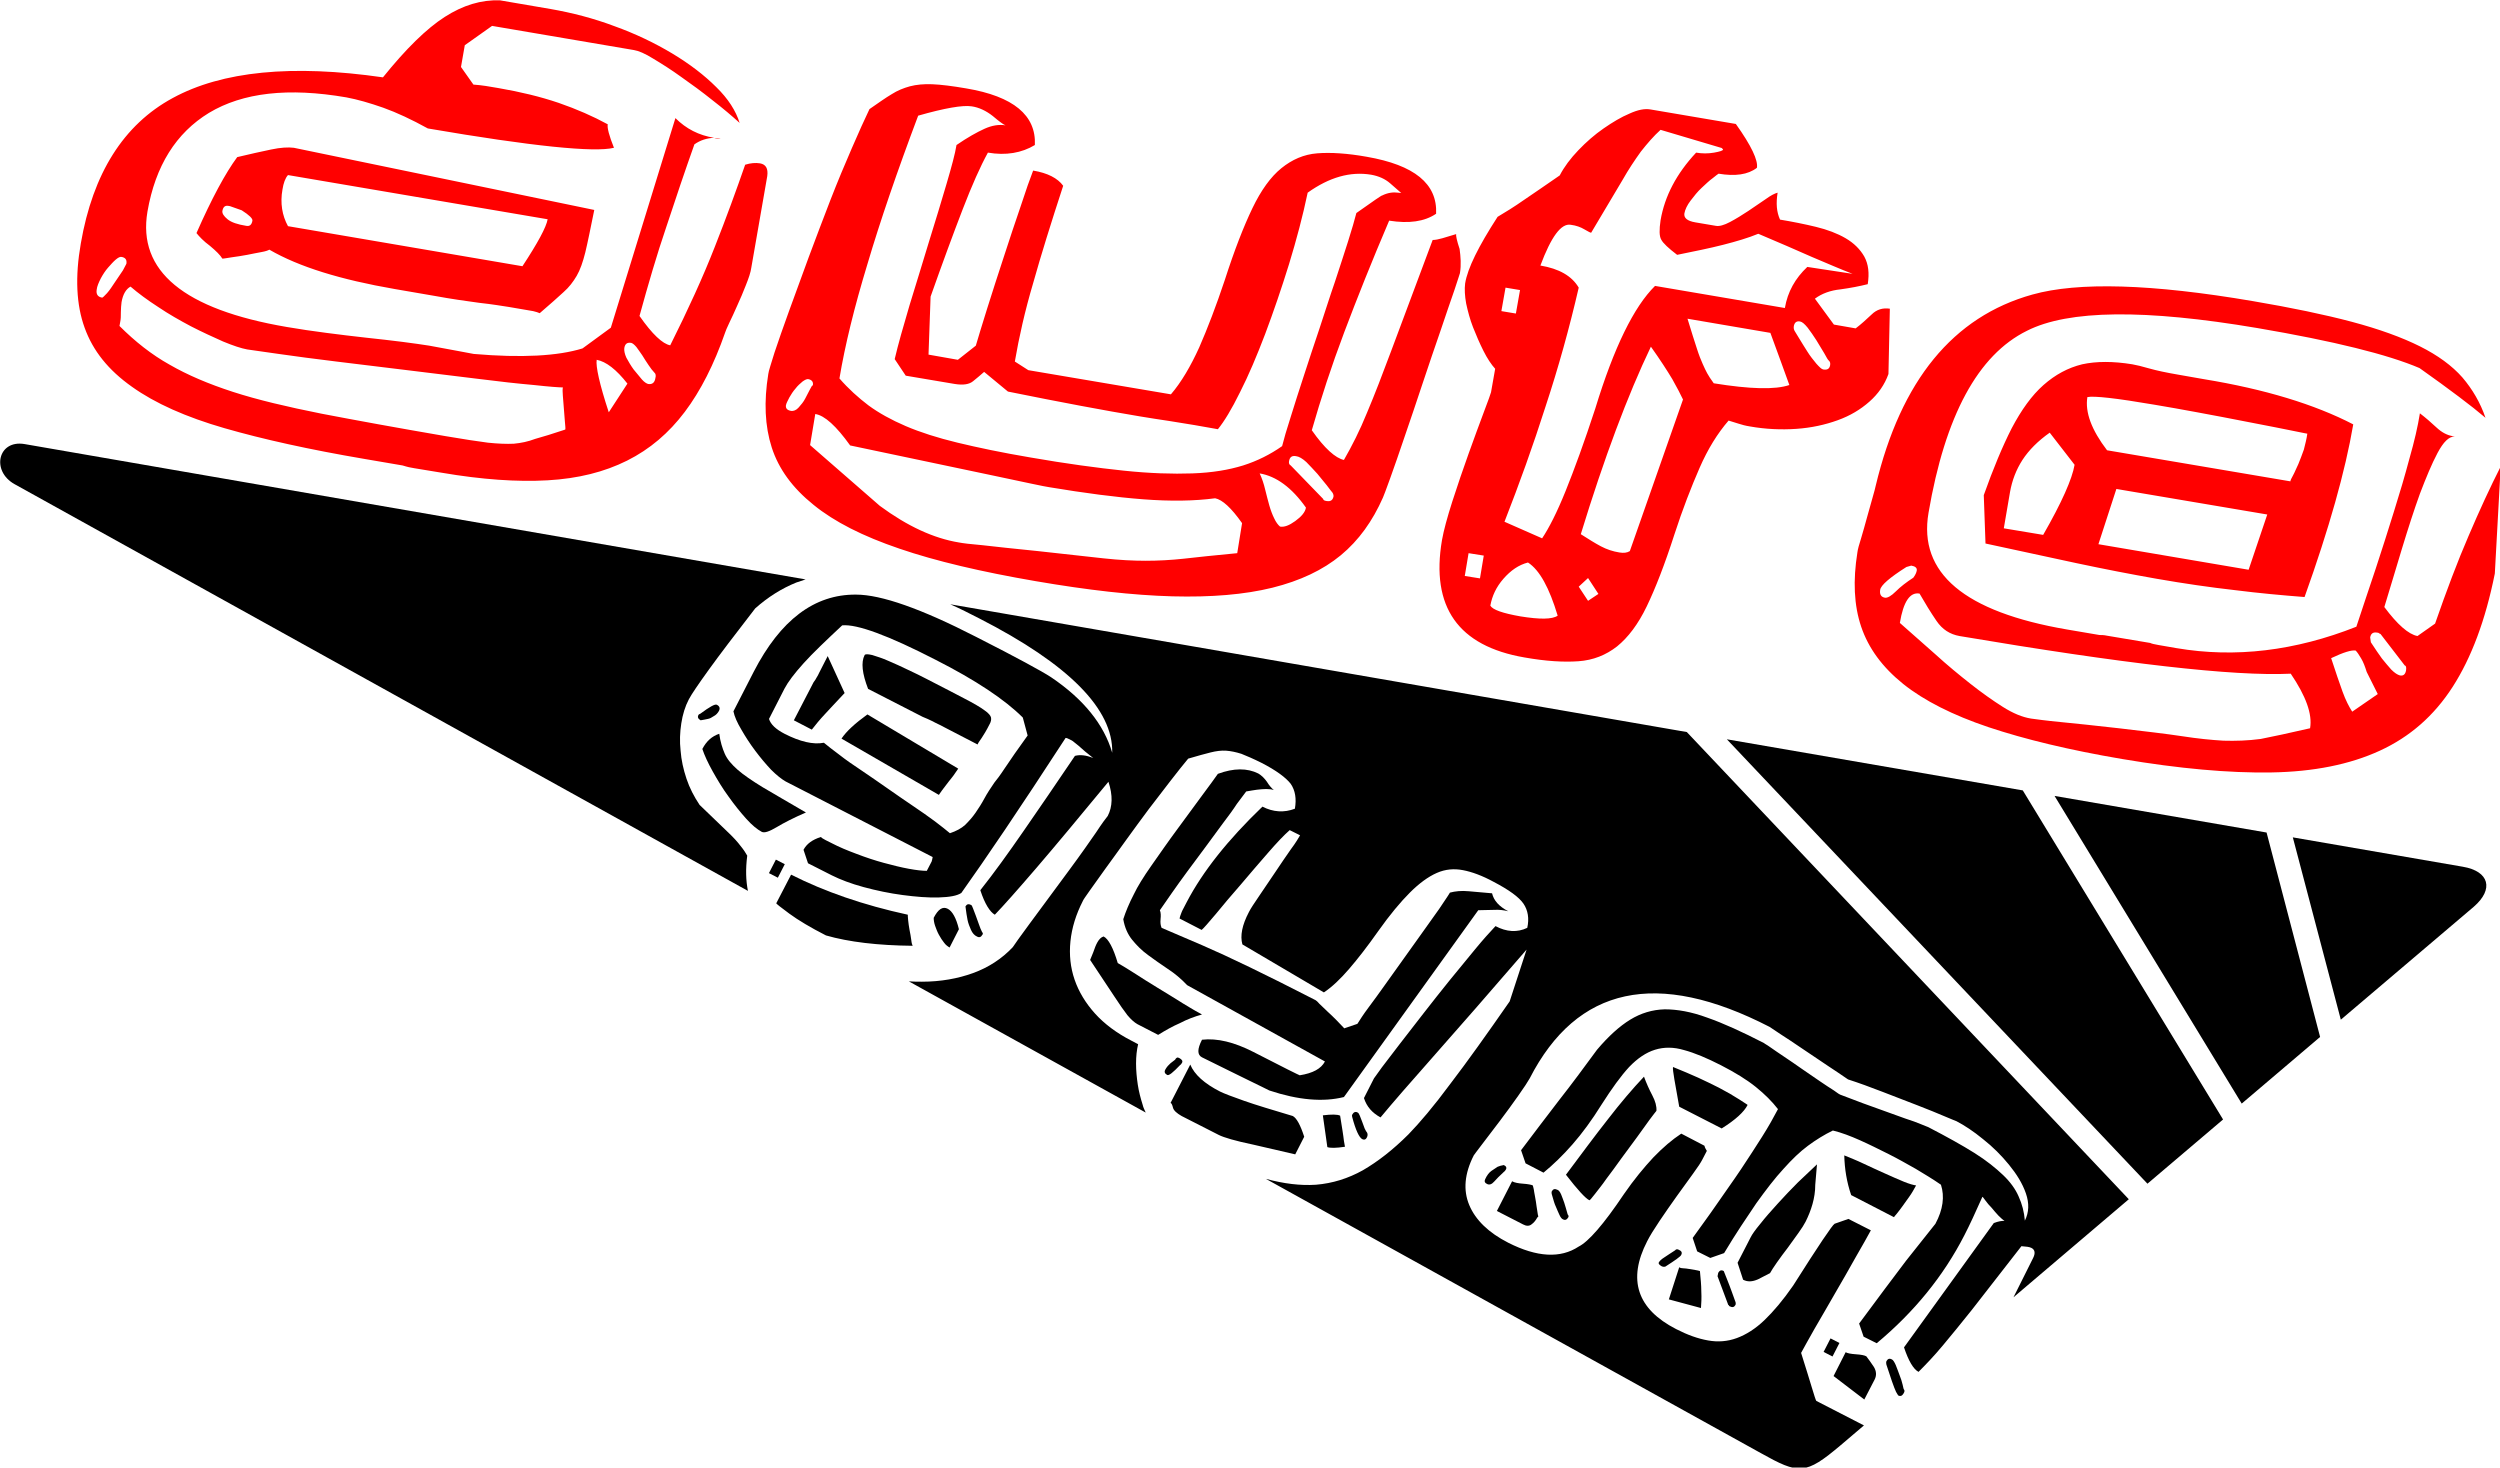 <svg xmlns="http://www.w3.org/2000/svg" id="Lager_1" viewBox="0 0 724 425"><style>.st1{font-family:&apos;Neurochrome-Regular&apos;}.st5{fill:red}</style><path d="M664 242.5l49.2 8.5c7.7 1.3 9.1 6.5 3.2 11.6l-38.5 32.7-13.9-52.8zM595 230.5l61.4 10.6 15.5 59.2-22.7 19.3zM500.1 214.1l85.7 14.8 58 95.3-21.9 18.6z"/><path d="M217.6 77.4c-.2 1.5-.8 3.2-1.6 5.2s-1.6 4-2.5 5.9c-.8 1.9-1.6 3.5-2.3 5-.7 1.5-1.1 2.4-1.2 2.8-3.2 9.2-7.1 16.9-11.7 23-4.6 6.1-10.1 10.8-16.7 14.1-6.6 3.3-14.2 5.2-23 5.7s-19-.2-30.7-2.2l-7.9-1.3c-.6-.1-1.1-.2-1.6-.3-.5-.1-1.1-.3-1.8-.5l-11.1-1.9c-15.9-2.7-29.4-5.7-40.5-8.9-11.1-3.2-20.1-7.2-26.8-12-6.8-4.8-11.3-10.4-13.7-17.1-2.4-6.6-2.8-14.7-1.1-24.4C26.9 50.2 35.8 36.1 50 28.4c14.3-7.8 34.6-9.8 60.9-6 6.7-8.3 12.6-14.1 17.9-17.5 5.3-3.4 10.6-5 16-4.8l14.6 2.5c6.3 1.1 12.5 2.7 18.6 5 6.1 2.2 11.7 4.9 16.7 7.9s9.3 6.3 12.7 9.7c3.5 3.4 5.7 6.9 6.8 10.4-2.2-2-4.8-4.2-7.9-6.6-3-2.4-6-4.6-9-6.7-2.9-2.1-5.6-3.8-8.1-5.3-2.4-1.5-4.3-2.3-5.6-2.5l-41.1-7-7.9 5.6-1.1 6.3 3.6 5.1c1.2.1 2.4.2 3.6.4l3.6.6c6.4 1.1 12.2 2.5 17.5 4.3 5.2 1.8 10 3.9 14.2 6.2-.2 1 .4 3.3 1.8 6.8-5.6 1.4-23.6-.4-53.9-5.6-4.7-2.6-9-4.6-12.9-6-4-1.4-7.5-2.4-10.7-3-16.8-2.9-30-1.4-39.8 4.5C51 38.5 45 48 42.7 61.3c-2.9 17.2 10.5 28.3 40.4 33.4 3.6.6 7.4 1.2 11.4 1.7s7.8 1 11.6 1.4 7.2.8 10.4 1.2c3.2.4 5.8.8 7.8 1.1 3.3.6 6 1.1 8.1 1.5 2 .4 3.6.7 4.8.9 13.9 1.2 24.4.6 31.5-1.6l8.2-6 18.7-60.7c3.1 3.1 6.8 5 11.2 5.7-2.1.1-4 .7-5.7 1.9-2.7 7.6-5.4 15.6-8.1 23.8-2.8 8.2-5.3 16.8-7.8 25.9 3.7 5.3 6.7 8.1 8.9 8.5 5.2-10.4 9.5-19.8 12.9-28.5 3.4-8.6 6.3-16.6 8.8-23.8 1.6-.5 3-.6 4.3-.4 1.7.3 2.4 1.5 2.1 3.7l-4.6 26.4zm-181-1c.2-1.2-.3-1.8-1.4-2-.4-.1-1 .2-1.7.8-.7.6-1.4 1.4-2.2 2.3-.8.9-1.5 2-2.1 3.1-.6 1.2-1.1 2.3-1.2 3.3-.2 1.3.3 2.1 1.6 2.3.1 0 .6-.4 1.4-1.3.8-.9 1.5-2 2.3-3.2.8-1.2 1.6-2.4 2.3-3.4.6-1.1.9-1.7 1-1.9zm127.1 48c.1-.3 0-1-.1-2.2-.1-1.1-.2-2.4-.3-3.8-.1-1.4-.2-2.6-.3-3.8-.1-1.1-.1-1.9 0-2.4-1 0-3.9-.2-8.4-.7-4.6-.4-10-1-16.3-1.8-6.3-.8-13.1-1.6-20.4-2.5-7.3-.9-14.1-1.7-20.5-2.5s-12-1.5-16.7-2.2c-4.8-.7-7.8-1.1-9.1-1.3-1.7-.3-4.1-1.1-7-2.3-2.9-1.3-6-2.7-9.3-4.4-3.2-1.7-6.4-3.5-9.5-5.6-3.1-2-5.8-4-8-5.9-1.3.7-2.2 2.2-2.6 4.5-.1.9-.2 1.8-.2 2.9 0 1.1 0 2-.2 2.9l-.2 1.1c4.5 4.5 9.3 8.3 14.5 11.2 5.2 3 11.3 5.6 18.4 7.9 7.1 2.3 15.6 4.3 25.6 6.3 9.9 1.9 21.9 4.1 35.9 6.5 5.2.9 9.3 1.5 12.3 1.9 2.9.3 5.4.4 7.5.3 2.1-.2 4.1-.6 6.2-1.4 2.2-.6 5.1-1.5 8.7-2.7zm8.4-63.6c-1.1 5.4-1.9 9.4-2.6 12.3-.7 2.8-1.5 5.1-2.5 6.8-1 1.7-2.2 3.3-3.8 4.7-1.6 1.5-3.9 3.5-6.9 6.1-.4-.2-1.1-.4-1.9-.6l-7-1.2c-2-.3-4.9-.8-8.6-1.2-3.7-.5-8-1.1-12.9-2l-11.6-2C98.7 81 86.6 77.3 78 72.3c-.3.2-1.1.5-2.3.7s-2.5.5-4.1.8c-1.5.3-3 .5-4.4.7-1.4.2-2.3.4-2.8.4-.6-1-1.8-2.2-3.6-3.7-1.9-1.4-3.1-2.7-3.9-3.7 4.4-10 8.4-17.4 11.8-22 3.7-.9 7-1.6 9.8-2.2 2.8-.6 5-.7 6.6-.5l87 18zM66.6 59.7l-.6-.1c-.9-.1-1.4.4-1.6 1.5-.1.7.4 1.5 1.5 2.4 1.1.9 2.9 1.5 5.4 1.9 1 .2 1.6-.3 1.8-1.5.1-.6-.9-1.6-3.1-3l-3.4-1.2zm16.8-9c-.8.9-1.3 2.3-1.6 4.2-.7 3.9-.1 7.5 1.6 10.6l67.9 11.6c4.4-6.7 6.9-11.3 7.3-13.6L83.4 50.7zm98.3 60.4c-3.2-4.1-6.2-6.4-8.9-6.9-.3 1.9.8 7 3.5 15.2l5.4-8.3zm7.8-3.2c-.5-.5-1.1-1.3-1.7-2.2-.6-.9-1.2-1.8-1.8-2.8-.6-.9-1.2-1.7-1.7-2.4-.6-.7-1.1-1.1-1.5-1.2-1.2-.2-1.8.3-2 1.5-.1.7.1 1.7.6 2.8.6 1.1 1.3 2.3 2.1 3.4.9 1.1 1.7 2.1 2.4 2.9s1.4 1.2 1.8 1.3c1.2.2 1.9-.4 2.1-1.7.2-.7.1-1.3-.3-1.6zm19.2-67.8c-.5.1-1.1 0-1.8-.1.3-.1.9 0 1.8.1zM422.8 79.1c0 .1-.6 1.8-1.6 4.9-1.1 3.1-2.4 7-4 11.7-1.6 4.7-3.4 9.8-5.2 15.3-1.8 5.5-3.6 10.7-5.2 15.4-1.6 4.7-3 8.8-4.2 12.1-1.2 3.3-1.9 5.2-2.1 5.6-3 6.8-7 12.4-12.2 16.7-5.2 4.3-11.8 7.4-19.8 9.4-8.1 2-17.7 2.8-29 2.5-11.3-.3-24.5-1.8-39.6-4.4-15.7-2.7-28.9-5.8-39.4-9.4-10.6-3.6-18.9-7.8-24.9-12.7-6.1-4.9-10.1-10.4-12.1-16.6-2-6.2-2.3-13.3-1-21.3.1-.9.8-2.9 1.8-6.2 1.1-3.3 2.5-7.3 4.2-12 1.7-4.7 3.6-9.9 5.7-15.6 2.1-5.6 4.2-11.2 6.3-16.6 2.1-5.4 4.2-10.4 6.2-15s3.7-8.4 5.1-11.3c2.6-1.8 4.7-3.3 6.4-4.3 1.7-1.1 3.5-1.8 5.3-2.3 1.9-.5 4.1-.7 6.5-.6 2.5.1 5.7.5 9.8 1.2 13.7 2.3 20.3 7.8 19.9 16.4-3.8 2.3-8.4 3.1-13.6 2.2-2.2 4-4.6 9.4-7.3 16.4-2.7 7-5.8 15.4-9.3 25.3l-.6 16.8 8.5 1.5 5.2-4.1c.7-2.4 1.8-6 3.3-10.8 1.5-4.8 3.1-9.7 4.8-14.9 1.7-5.2 3.3-10.1 4.9-14.7 1.5-4.6 2.7-8 3.6-10.3 4.2.7 7.1 2.2 8.7 4.4-3.5 10.7-6.4 20-8.7 28.2-2.4 8.1-4.1 15.7-5.3 22.7l3.9 2.5 41.3 7c3-3.5 5.7-8.1 8.2-13.6 2.4-5.5 4.9-12 7.4-19.5 2.8-8.7 5.5-15.6 8-20.8 2.5-5.2 5.3-9.1 8.4-11.6 3.1-2.5 6.5-4 10.4-4.3 3.9-.3 8.7 0 14.3 1 13.8 2.4 20.5 7.8 20.1 16.5-3.4 2.3-7.9 2.9-13.6 2-5 11.7-9.3 22.5-13 32.3-3.7 9.8-6.8 19.3-9.4 28.4 3.7 5.3 6.9 8.1 9.3 8.6 2.3-4 4.6-8.5 6.7-13.7 2.2-5.2 4.5-11.2 7-17.9l12-32.1c.8 0 1.7-.2 2.8-.5 1.1-.3 2.4-.7 4-1.2-.1.4.2 1.9 1 4.3.3 2.2.5 4.6.1 7zm-187.4 32.5c.2-1-.3-1.6-1.3-1.8-.4-.1-1 .2-1.7.7-.7.6-1.4 1.2-2 2-.7.8-1.3 1.7-1.8 2.6-.5 1-.9 1.7-1 2.3-.1.9.4 1.4 1.5 1.6.7.1 1.5-.2 2.2-1 .7-.8 1.4-1.6 1.9-2.6s1-1.9 1.4-2.7.6-1.1.8-1.1zm124.3 39.9c-3.1-4.4-5.7-6.8-7.8-7.2-6 .8-12.9.9-20.8.3-7.9-.6-17-1.8-27.2-3.5-1.5-.2-6.9-1.4-16.4-3.4-9.5-2-23.3-4.9-41.3-8.7-4-5.6-7.4-8.7-10.1-9.1l-1.5 9 20.2 17.6c8 5.9 15.6 9.4 22.9 10.6 1 .2 3.3.5 6.9.8 3.6.4 8.9 1 16 1.7 8.1.9 14.4 1.6 19 2.1s8.6.7 12.2.7c3.6 0 7.3-.2 11-.6 3.7-.4 8.9-1 15.5-1.6l1.4-8.7zm40.6-94.9c1.6-.8 3.2-1 4.6-.8l.9.1c-.7-.6-1.7-1.5-3.2-2.8-1.5-1.3-3.3-2.1-5.5-2.5-6-1-12.1.7-18.4 5.2-1.4 6.7-3.2 13.5-5.4 20.7-2.2 7.1-4.5 13.8-6.9 20.2-2.4 6.3-4.8 12-7.3 16.9-2.4 4.9-4.6 8.5-6.4 10.7l-6.8-1.2c-2.3-.4-4.8-.8-7.4-1.2-2.6-.4-5.4-.8-8.3-1.3-10.2-1.7-23-4.1-38.3-7.2l-6.9-5.7c-1 .9-2.1 1.8-3.2 2.7-1.1.9-2.8 1.2-5.3.8l-14.2-2.4-3.2-4.8c1-4.3 2.5-9.5 4.3-15.6 1.9-6.1 3.7-12.1 5.6-18.3 1.9-6.1 3.6-11.7 5.1-16.8 1.5-5.1 2.5-8.8 2.9-11.3 3.2-2.2 5.9-3.7 8.1-4.7 2.2-1 4.2-1.3 6.1-1-.6-.2-1.8-1.1-3.7-2.7-1.9-1.5-4-2.5-6.1-2.8-2.6-.4-7.8.5-15.5 2.7-6.1 16.2-11 30.5-14.7 43-3.8 12.5-6.5 23.5-8.1 33.1 2.6 3 5.5 5.6 8.4 7.8 3 2.2 6.6 4.2 10.8 6 4.2 1.8 9.2 3.4 15 4.8 5.8 1.4 12.9 2.9 21.2 4.3 10.3 1.8 19.3 3 26.9 3.8 7.6.8 14.2 1 19.9.8 5.7-.2 10.5-1 14.7-2.3 4.1-1.3 7.9-3.2 11.3-5.6.5-2 1.3-4.8 2.5-8.5 1.1-3.6 2.4-7.6 3.8-11.9 1.4-4.3 2.9-8.9 4.5-13.6 1.6-4.8 3-9.3 4.5-13.6 1.4-4.3 2.7-8.2 3.8-11.7 1.1-3.5 1.9-6.2 2.4-8.2 4.8-3.4 7.4-5.2 7.5-5.1zM378.2 147c-4.1-5.8-8.6-9.1-13.4-9.9.7 1.5 1.2 3 1.6 4.7.4 1.6.8 3.2 1.2 4.6.4 1.4.9 2.7 1.4 3.7.5 1.1 1.1 1.9 1.7 2.4 1.2.2 2.6-.3 4.4-1.6s2.9-2.6 3.1-3.9zm7.3-4.8c-.1-.2-.6-.7-1.3-1.7-.7-.9-1.6-2-2.7-3.3-1.1-1.2-2.2-2.4-3.2-3.4-1.1-1-2.1-1.6-3-1.7-1.2-.2-1.8.3-2 1.5-.1.6.1 1 .5 1.2l9.4 9.7c0 .3.3.5 1 .6 1.2.2 1.8-.3 2-1.4 0-.5-.2-1-.7-1.5zM546.9 108.3c-1.1 3.1-3 5.8-5.5 8-2.6 2.3-5.6 4.1-9.2 5.4-3.6 1.3-7.6 2.2-12 2.5-4.4.3-8.9.1-13.4-.7-1.3-.2-2.4-.5-3.3-.8-.9-.3-1.9-.6-2.9-.9-3.2 3.7-6 8.2-8.4 13.7-2.4 5.5-4.9 11.9-7.3 19.3-2.8 8.7-5.5 15.6-8 20.8-2.5 5.2-5.4 9-8.6 11.6-3.2 2.5-6.9 4-11.2 4.3-4.3.3-9.4 0-15.6-1.1-19.2-3.3-27.2-14.6-23.9-34 .5-2.8 1.5-6.5 3-11.2 1.5-4.7 3.1-9.3 4.7-13.8s3.1-8.5 4.4-12c1.3-3.4 2-5.4 2.1-5.8l1.2-6.8c-1.1-1.2-2.3-3-3.4-5.2s-2.1-4.5-3-6.8c-.9-2.3-1.5-4.6-2-6.9-.4-2.2-.5-4.2-.3-5.8.7-4.4 3.9-10.8 9.4-19.3 2.2-1.3 4.8-2.9 7.8-5 3-2 6.4-4.4 10.2-7 1.3-2.5 3.1-4.9 5.4-7.3 2.3-2.4 4.7-4.5 7.3-6.3 2.6-1.8 5.1-3.3 7.5-4.3 2.4-1.1 4.4-1.5 6.1-1.2l24.7 4.2c4.5 6.3 6.5 10.6 6.1 12.7-2.6 2-6.3 2.5-11.1 1.7-.2.1-.7.5-1.7 1.3-1 .7-2 1.7-3.2 2.8-1.2 1.1-2.2 2.4-3.2 3.7-1 1.3-1.6 2.6-1.8 3.7-.2 1.3.8 2.2 3.2 2.6l5.9 1c1 .2 2.4-.2 4.1-1.1 1.7-.9 3.5-2 5.3-3.2 1.8-1.2 3.4-2.3 5-3.4 1.5-1.1 2.7-1.7 3.5-1.9-.5 3.1-.3 5.6.7 7.8 3.6.6 7.1 1.3 10.4 2.1 3.3.8 6.2 1.9 8.6 3.3 2.4 1.4 4.2 3.2 5.4 5.3 1.2 2.2 1.5 4.8 1 8-2.4.6-5 1.1-7.9 1.5-2.9.3-5.4 1.2-7.4 2.7l5.5 7.5 6.3 1.1c1.6-1.2 3.1-2.6 4.6-4 1.5-1.5 3.3-2 5.3-1.7l-.4 18.9zm-118.3 59.2l1.1-6.6-4.4-.7-1.1 6.6 4.4.7zm22.5 10.8c-2.4-8-5.2-13.2-8.6-15.4-2.7.7-5 2.3-7.1 4.7-2.1 2.4-3.3 5-3.8 7.8.7 1.2 3.6 2.2 8.7 3.1 5.6.9 9.2.9 10.8-.2zM439 90.8l1.2-6.8-4.2-.7-1.2 6.8 4.2.7zm97.5-11.5c-3.4-1.3-7.3-3-11.8-4.9-4.5-2-9.6-4.2-15.5-6.7-2.9 1.2-6.3 2.2-10.2 3.2-3.9 1-8.4 1.9-13.3 2.9-2.5-1.9-4.1-3.4-4.6-4.4-.6-1-.6-2.9-.2-5.6 1.2-7 4.6-13.5 10.3-19.6 1.7.3 3.5.3 5.2 0 1.7-.3 2.6-.6 2.6-.9-.2-.3-.4-.5-.6-.5l-17.5-5.2c-2 1.8-3.8 3.9-5.7 6.3-1.8 2.5-3.6 5.2-5.3 8.2l-9.1 15.3c-.3 0-.9-.4-2-1-1-.6-2.3-1.1-3.9-1.3-2.8-.5-5.7 3.5-8.8 11.8 5.4.9 9.1 3 11.1 6.4-2.7 11.7-5.9 23.2-9.6 34.4-3.6 11.3-7.6 22.4-11.9 33.4l10.9 4.8c2-3 4.3-7.5 6.8-13.7 2.5-6.2 5.4-14.1 8.6-23.9 5.4-17.7 11.2-29.5 17.3-35.5l37.6 6.4c.8-4.7 3-8.6 6.5-11.9l13.1 2zM462.9 172l-3-4.6-2.7 2.5 2.7 4.1 3-2zm24.5-56.3c-.7-1.5-1.7-3.4-3.1-5.9-1.5-2.5-3.5-5.6-6.2-9.4-6.7 14-13.5 32.1-20.3 54.3 2.2 1.4 4.1 2.6 5.8 3.5 1.7.9 3.5 1.5 5.4 1.8 1.2.2 2.2.1 3-.4l15.4-43.9zm30.8-4.2c-1.4-4-3.3-9-5.5-15.1l-24-4.1c1.2 3.8 2 6.6 2.7 8.6.6 1.9 1.2 3.4 1.7 4.5s.9 2 1.3 2.7c.4.7 1 1.7 1.9 2.9 10.5 1.7 17.8 1.9 21.9.5zm11.5-7c-.3-.2-.7-.9-1.4-2.2-.7-1.2-1.5-2.5-2.3-3.8-.8-1.3-1.7-2.5-2.5-3.6-.9-1.1-1.6-1.7-2.2-1.8-1-.2-1.6.3-1.8 1.3-.1.6 0 1 .2 1.4.2.3.7 1.1 1.4 2.3.7 1.2 1.5 2.4 2.3 3.7.8 1.3 1.7 2.4 2.6 3.5.9 1 1.5 1.6 2 1.7 1.2.2 1.8-.2 2-1.2.1-.6 0-1-.3-1.3zM722.5 166.1c-2.7 13.5-6.8 24.4-12.2 32.8-5.4 8.4-12.4 14.5-21.1 18.5-8.7 4-19.2 6.1-31.4 6.3-12.3.2-26.7-1.1-43.3-3.9-15.3-2.6-28.1-5.7-38.6-9.2-10.4-3.5-18.7-7.7-24.7-12.5-6.1-4.9-10.1-10.4-12.2-16.6s-2.4-13.4-1.1-21.5c.1-.9.5-2.3 1.1-4.2.6-1.9 1.1-3.9 1.7-6 .6-2.1 1.1-4 1.6-5.7.5-1.7.8-2.9.9-3.4 7.3-30.5 22.4-49 45.4-55.4 13.2-3.7 34.5-3.1 63.8 1.9 11.2 1.9 20.8 3.9 28.7 6 7.9 2.1 14.5 4.5 19.7 7.1 5.2 2.6 9.3 5.6 12.3 9 2.9 3.4 5.2 7.3 6.7 11.7-2-1.7-4.5-3.7-7.7-6.1-3.2-2.4-7-5.2-11.4-8.3-9.1-3.9-24.7-7.8-47-11.6-32.5-5.5-54.7-5.3-66.7.8-14.2 7-23.7 24.6-28.5 52.7-3 17.5 10.4 28.7 40.1 33.8l9.4 1.6c.6 0 1.3 0 2.2.2l12.5 2.1c.4.2 1.2.4 2.4.6l5.2.9c17 2.9 34.4.8 52.1-6.2 1.8-5.5 3.7-11.1 5.6-16.8 1.9-5.7 3.6-11.2 5.3-16.6 1.7-5.4 3.2-10.5 4.5-15.4 1.4-4.9 2.4-9.2 3-13 1.7 1.3 3.3 2.7 4.8 4.1 1.5 1.4 3 2.2 4.6 2.5l.7.1c-1.7 0-3.3 1.6-5 4.8-1.7 3.2-3.3 7.1-5.1 11.8-1.7 4.7-3.4 10-5.2 15.9-1.7 5.8-3.5 11.5-5.1 16.9 3.8 5.1 7 7.9 9.6 8.4l5.1-3.6c3.3-9.5 6.5-18 9.7-25.4 3.2-7.5 6.3-14.2 9.3-20.1l-1.7 31zm-168.4 1.2c.6-.8.9-1.5 1-2.1.1-.7-.4-1.2-1.6-1.4l-1.4.4c-4.9 3.1-7.4 5.3-7.6 6.6-.2 1.3.2 2.1 1.4 2.3.7.1 1.8-.5 3.1-1.8 1.4-1.4 3.1-2.7 5.1-4zM669 210.9c.7-4.1-1.2-9.3-5.6-15.8-16.6.8-48.6-2.9-95.9-10.9-2.8-.5-5-1.9-6.7-4.4-1.7-2.5-3.3-5.1-4.9-7.9-2.8-.5-4.7 2.4-5.7 8.5 3.4 3 6.8 6 10.3 9.1 3.4 3.1 6.8 5.9 10.1 8.5 3.3 2.6 6.4 4.8 9.4 6.7 3 1.9 5.7 3 8.2 3.4 1.5.2 4.3.6 8.5 1s9.8 1 16.9 1.8c7.6.9 13.7 1.6 18.3 2.3 4.5.7 8.5 1.1 12 1.3 3.5.1 7.1 0 10.8-.5 3.5-.7 8.3-1.7 14.3-3.1zm12.5-88c-2.3 13.5-7 30.2-14.1 50-6.4-.5-13.1-1.1-20.2-2-7.1-.8-14.7-1.9-22.7-3.3-7.4-1.3-15.1-2.8-23.1-4.5-8-1.7-16.8-3.6-26.4-5.7l-.5-14c2.7-7.6 5.4-14.1 8.1-19.4 2.8-5.3 5.8-9.5 9.2-12.5 3.4-3 7.1-5 11.2-6 4.1-.9 9-.9 14.5 0 1.2.2 2.8.6 4.9 1.2 2.1.6 4.9 1.2 8.4 1.8l7.4 1.3c17.7 2.9 32.1 7.3 43.3 13.1zm-87.9 2.4c-3.4 2.4-6 5-7.9 7.9-1.8 2.8-3 5.9-3.6 9.3l-1.8 10.5 11.4 1.9c5.4-9.4 8.4-16.2 9.1-20.3l-7.2-9.3zm74.6.3c.1 0-1.2-.2-4-.8-2.8-.6-7.1-1.4-12.7-2.5-5.7-1.1-10.7-2.1-15.2-2.9-4.5-.8-8.6-1.6-12.4-2.2-11.1-1.9-17.5-2.6-19.4-2.2-.7 4.4 1.2 9.5 5.7 15.4l53.1 9c0-.3.3-.9.8-1.8s.9-2 1.5-3.2c.5-1.3 1.1-2.7 1.6-4.2.4-1.6.8-3.1 1-4.6zM656.6 149l-43.7-7.4-5.2 16 43.5 7.4 5.4-16zm32 52l-3.2-6.4c-.5-1.6-1-2.9-1.6-3.9-.6-1-1.1-1.8-1.6-2.3-1.2-.2-3.5.5-7.1 2.2 1.3 4 2.4 7.2 3.3 9.7.9 2.5 1.9 4.4 2.8 5.8l7.4-5.1zm.8-17.4c-.1 0-.3-.1-.4-.2-.1-.1-.3-.2-.6-.2-1.2-.2-1.8.3-2 1.4l.2 1.4c1.3 2 2.4 3.6 3.2 4.7.9 1.1 1.8 2.2 2.7 3.2 1 1 1.8 1.5 2.5 1.7 1 .2 1.6-.3 1.8-1.5.1-.9 0-1.3-.4-1.4l-7-9.1z" class="st5"/><path d="M216.4 247.8c-.4-.7-1-1.7-2-2.9-.9-1.2-2.2-2.6-3.8-4.1l-8-7.7c-1.6-2.4-2.9-4.9-3.8-7.6-.9-2.7-1.5-5.4-1.7-8.1-.3-2.7-.2-5.3.2-7.9.4-2.6 1.1-4.9 2.2-7 .8-1.5 2.7-4.3 5.8-8.6 3.1-4.3 7.6-10.2 13.4-17.7 3.7-3.3 7.7-5.8 11.9-7.5l2.7-.9L7.1 128.6c-7.7-1.3-9.7 7.8-2.9 11.6L216.6 258c-.6-3-.7-6.3-.2-10.2z"/><path d="M208.2 205.9c.4-.8.2-1.4-.6-1.8-.5-.3-2.1.6-4.8 2.6-.3.1-.4.2-.5.3-.4.7-.1 1.2.6 1.6.8-.1 1.5-.3 2.1-.4.6-.1 1.1-.4 1.7-.8.6-.3 1.1-.8 1.5-1.5zM233.4 235.3c-5.2-3-9.4-5.5-12.5-7.3-3.1-1.9-5.6-3.6-7.3-5.1-1.7-1.5-3-3-3.7-4.6-.7-1.6-1.3-3.5-1.6-5.8-2.1.7-3.7 2.1-4.9 4.4.6 1.8 1.6 4 3 6.5s2.9 5 4.6 7.3c1.7 2.4 3.4 4.5 5.1 6.4 1.7 1.9 3.2 3.1 4.5 3.8.8.4 2.2-.1 4.4-1.4 2-1.2 4.9-2.7 8.4-4.2z"/><path d="M583.1 375.7l33.4-28.4-128-135.3-213.3-37c2.7 1.2 5.5 2.6 8.4 4.1 26 13.3 38.8 26.3 38.5 38.9-2.4-8.2-8.3-15.5-17.6-21.8-1.5-1-4-2.4-7.5-4.3s-8.3-4.4-14.4-7.5c-15.8-8.1-27.4-12.2-34.7-12.2-12.1-.1-21.9 7.4-29.6 22.3l-5.9 11.5c.3 1.5 1.1 3.3 2.3 5.3 1.2 2.1 2.5 4.1 4 6.1s3 3.8 4.6 5.5c1.6 1.6 3 2.7 4.2 3.4l42.6 21.9c-.1.6-.2 1-.3 1.3l-1.4 2.7c-1.3 0-3-.2-5.2-.6-2.2-.4-4.6-1-7.2-1.7-2.6-.7-5.3-1.6-7.9-2.6-2.7-1-5.1-2-7.2-3.1l-1.8-.9c-.8-.4-1.2-.7-1.4-.9-2.5.8-4.1 2-5 3.7l1.3 3.9 6.9 3.5c2.4 1.2 5.5 2.4 9.2 3.4 3.7 1 7.5 1.8 11.3 2.3 3.8.5 7.3.8 10.5.7 3.2-.1 5.3-.5 6.5-1.3 3.5-4.9 7.7-11 12.7-18.4 5-7.4 10.8-16.2 17.5-26.5.3 0 .8.2 1.5.6.3.1.7.4 1.3.9.6.5 1.3 1 1.9 1.6.6.6 1.3 1.1 1.9 1.6.6.5 1.1.9 1.4 1.1-2.1-.8-3.8-1-5.3-.6-5.4 8-10.4 15.3-14.9 21.8s-8.6 12.2-12.5 17.1c1.3 4 2.8 6.3 4.2 7.1 2.5-2.6 6.5-7.1 12-13.5s12.4-14.7 20.9-25c1.3 3.9 1.2 7.2-.2 9.9-.5.6-1.7 2.2-3.4 4.8-1.8 2.6-4.3 6.2-7.7 10.8-9.9 13.4-15.4 20.8-16.4 22.4-3.2 3.4-7.1 5.9-11.5 7.5-4.4 1.6-9.4 2.5-14.8 2.5-1.2 0-2.5 0-3.8-.1l68.6 38c-.3-.7-.7-1.4-.9-2.3-.6-1.9-1.1-3.8-1.4-5.8-.3-2-.5-4.1-.5-6.1 0-2.1.2-3.9.6-5.6l-1.9-1c-4.3-2.2-7.9-4.9-10.6-7.9-2.7-3-4.7-6.3-5.9-9.8-1.2-3.5-1.6-7.2-1.2-11.1.4-3.9 1.6-7.8 3.6-11.7.1-.3.8-1.3 2-3s2.7-3.8 4.5-6.3c1.8-2.5 3.8-5.2 6-8.3 2.2-3.1 4.4-6 6.6-9 2.2-2.9 4.3-5.6 6.3-8.2 2-2.6 3.7-4.7 5.1-6.4 2.7-.8 4.9-1.4 6.5-1.8 1.6-.4 3.1-.6 4.5-.5 1.4.1 2.8.4 4.4.9 1.5.6 3.4 1.4 5.8 2.6 4.3 2.2 7.1 4.3 8.5 6.1 1.3 1.9 1.7 4.3 1.2 7.2-3.1 1.2-6.3 1-9.4-.6-10 9.6-17.3 18.8-21.9 27.6l-1.3 2.5c-.1.3-.3.6-.4 1-.2.4-.3.9-.4 1.3l6.4 3.3c.6-.5 1.9-2 4.1-4.6 2.1-2.6 4.5-5.4 7.2-8.5 2.6-3.1 5.3-6.2 7.9-9.2 2.6-3 4.7-5.2 6.3-6.6l3 1.5c-.4.7-1.2 2.1-2.7 4.1-1.4 2-2.9 4.2-4.5 6.6-1.6 2.4-3.1 4.6-4.6 6.8-1.5 2.2-2.5 3.7-3 4.7-2 3.8-2.6 6.9-1.9 9.4l23.6 13.9c2.4-1.6 4.8-3.9 7.3-6.8s5.3-6.5 8.4-10.9c3.4-4.8 6.5-8.5 9.2-11.2 2.7-2.7 5.3-4.6 7.8-5.7 2.5-1.1 5-1.3 7.6-.8 2.6.5 5.6 1.6 8.9 3.4 4.4 2.3 7.3 4.4 8.6 6.3 1.3 1.9 1.7 4.3 1.1 7-2.9 1.4-6 1.2-9.2-.5-1.6 1.7-3.6 3.9-5.9 6.7-2.3 2.8-4.7 5.7-7.3 8.9-2.6 3.2-5.1 6.4-7.6 9.6-2.5 3.2-4.8 6.2-6.9 8.9-2.1 2.7-3.8 5-5.2 6.8-1.4 1.9-2.1 2.9-2.3 3.2L395 318c.8 2.5 2.4 4.3 4.8 5.6 3.4-4.1 8.7-10.2 15.7-18.1 7-7.9 15.9-18.1 26.6-30.5l-4.9 15c-6.6 9.5-12.3 17.5-17.2 23.9-4.8 6.5-8.9 11.3-12.1 14.6-4.5 4.5-8.9 7.9-13.2 10.4-4.3 2.4-8.8 3.8-13.6 4.2-4.5.3-9.3-.3-14.5-1.7l143.3 79.4c11.1 6.2 12.9 6.4 23.2-2.3l6.7-5.7-13.8-7.1c-.2-.3-.6-1.6-1.3-3.9-.7-2.3-1.7-5.6-3.1-10 .8-1.5 2.1-3.8 3.9-7 1.9-3.2 3.8-6.6 5.9-10.2 2.1-3.6 4.1-7.1 6-10.5 2-3.4 3.4-6 4.4-7.8l-6.5-3.3-4 1.4c-.6.3-4.6 6.2-12 17.9-2.9 4.2-5.7 7.5-8.3 10-2.6 2.5-5.3 4.2-8 5.2s-5.5 1.2-8.3.7c-2.9-.5-6-1.6-9.3-3.3-11.3-5.8-14.1-14.3-8.4-25.4.8-1.6 2-3.5 3.6-5.9 1.6-2.4 3.3-4.8 5-7.2 1.7-2.4 3.3-4.6 4.7-6.5 1.4-1.9 2.3-3.3 2.7-4.1l1.3-2.5c-.2-.3-.3-.5-.4-.7-.1-.2-.2-.4-.3-.8l-6.7-3.5c-2.6 1.7-5.3 4-8.1 6.9-2.7 2.9-5.6 6.4-8.5 10.6-5.9 8.8-10.3 13.8-13.1 15.2-5.3 3.5-12.1 3.1-20.4-1.1-5.7-2.9-9.5-6.6-11.3-10.9-1.8-4.3-1.4-9.1 1.3-14.4.1-.2.9-1.2 2.4-3.2s3.2-4.2 5.1-6.7c1.9-2.5 3.7-5 5.4-7.4 1.7-2.4 2.8-4.1 3.3-5 13.7-26.7 36.9-31.7 69.5-14.9 2.2 1.5 4.2 2.8 5.9 3.9 1.7 1.1 3.5 2.4 5.5 3.7 2 1.3 3.8 2.6 5.5 3.7 1.7 1.1 3.6 2.4 5.8 3.9 3.1 1 6.4 2.2 10 3.6 3.6 1.4 7 2.7 10.1 3.9 3.1 1.2 5.8 2.3 7.9 3.2 2.2.9 3.3 1.4 3.4 1.4 2.3 1.2 4.9 2.9 7.7 5.2 2.8 2.2 5.3 4.7 7.5 7.4s3.9 5.4 4.9 8.3c1 2.9.9 5.5-.3 7.9-.2-2.5-.8-4.8-1.8-7-.9-2.1-2.4-4.2-4.5-6.2s-4.8-4.2-8.3-6.4c-3.5-2.2-8-4.7-13.4-7.5-.1 0-.7-.3-2-.8-1.2-.5-2.8-1.1-4.7-1.7-1.9-.7-3.9-1.4-6.1-2.2-2.2-.8-4.2-1.5-6.1-2.2-1.8-.7-4-1.5-6.6-2.5-.1 0-.7-.4-1.8-1.2-1.1-.7-2.5-1.6-4.1-2.7-1.6-1.1-3.3-2.3-5.1-3.5-1.8-1.3-3.5-2.4-5.1-3.5-1.6-1.1-3-2-4.1-2.8-1.1-.8-1.8-1.1-1.8-1.2-6.4-3.3-11.9-5.8-16.5-7.4-4.6-1.7-8.7-2.4-12.3-2.4-3.6.1-6.9 1.1-10 3-3.1 1.9-6.3 4.8-9.6 8.7-3.6 4.9-7.2 9.8-10.9 14.5-3.7 4.8-7.4 9.7-11.1 14.6l1.3 3.8 5.2 2.7c2.8-2.3 5.6-5 8.4-8.2 2.8-3.2 5.6-7 8.4-11.5 3-4.7 5.6-8.3 8-10.9 2.4-2.5 4.9-4.2 7.5-5 2.6-.8 5.4-.8 8.4.1 3 .8 6.6 2.3 10.7 4.4 4.1 2.1 7.5 4.2 10.1 6.3 2.6 2.1 4.7 4.2 6.4 6.4-1.2 2.3-2.7 5-4.6 8-1.9 3-3.9 6.1-6.1 9.4-2.2 3.3-4.6 6.6-7 10.1-2.4 3.5-4.8 6.7-7 9.8l1.3 3.9 3.8 1.9 4-1.4c3.4-5.7 6.6-10.4 9.3-14.4 2.8-3.9 5.4-7.3 7.9-10 2.5-2.8 4.8-5 7.1-6.7 2.3-1.7 4.7-3.2 7.2-4.4 2.5.6 5.1 1.6 7.8 2.8s5.5 2.6 8.3 4c2.8 1.4 5.4 2.9 7.9 4.3 2.5 1.5 5 3 7.3 4.6 1.1 3.4.6 7.2-1.6 11.3-2 2.5-4.8 6-8.5 10.7-3.6 4.7-8.1 10.8-13.6 18.2l1.3 3.8 3.8 1.9c10.8-9 19.3-19.4 25.4-31.3 1.5-2.9 3.2-6.6 5.2-11.1.1 0 .4.4.9 1.1.5.7 1.1 1.4 1.8 2.1.6.8 1.3 1.5 2 2.3.7.7 1.3 1.2 1.7 1.5-.7-.1-1.8.1-3.1.6l-26 36c1.3 3.9 2.7 6.3 4.2 7.1 2.1-2.1 4.5-4.6 7-7.6s5.3-6.4 8.4-10.3l14.4-18.5c1.4.1 2.3.2 2.9.5 1 .5 1.2 1.5.5 2.9l-5.7 11.4zm-292-153.4c-1.5 2.3-2.6 3.7-3.1 4.3-1.1 1.6-2.1 3.1-2.9 4.6-.8 1.5-1.7 2.9-2.6 4.2-.9 1.3-1.9 2.4-3 3.5-1.1 1-2.6 1.8-4.4 2.4-1-.8-2.4-2-4.3-3.4s-4-2.9-6.4-4.5c-2.4-1.6-4.8-3.3-7.4-5.1-2.6-1.8-5-3.5-7.4-5.1-2.4-1.6-4.6-3.1-6.5-4.6-1.9-1.4-3.4-2.6-4.5-3.5-3.1.6-6.9-.3-11.4-2.6-2.5-1.3-4-2.7-4.5-4.3l4.5-8.8c1-1.9 2.8-4.3 5.5-7.3s6.5-6.6 11.2-11c4.3-.4 13.3 2.9 27.1 10 11.6 5.9 20 11.5 25.2 16.7l1.4 5.2c-2.8 3.9-5 7-6.5 9.3z"/><path d="M222.8 250.1h4.4v2.9h-4.4z" transform="rotate(-62.832 225 251.573)"/><path d="M264.3 273.9c-.1-.2-.3-.7-.4-1.7-.1-.9-.3-1.9-.5-2.9s-.3-2-.4-2.8c-.1-.9-.1-1.4-.1-1.6-12.9-2.8-24.1-6.7-33.8-11.6l-4.3 8.3c0 .1 1.2 1.1 3.8 3 2.6 1.9 6.1 4 10.6 6.3 6.6 1.9 15 2.9 25.1 3zM239.7 190l-2.5 4.9c-.2.4-.4.9-.7 1.3-.2.4-.5.9-.9 1.4l-5.7 11 5.2 2.7c1-1.3 2.3-2.9 3.9-4.6 1.6-1.7 3.5-3.8 5.6-6l-4.9-10.7zM251.2 206.9c-3.6 2.6-6.1 4.9-7.5 7l28.2 16.3c0-.1.4-.5.9-1.3.6-.8 1.2-1.6 1.9-2.5.7-.9 1.4-1.7 1.9-2.5.6-.8.8-1.2.9-1.3l-26.3-15.7zM283.2 215.4c.1-.3.5-.8 1.1-1.7.6-.9 1.4-2.2 2.3-4 .4-.7.5-1.3.4-1.9-.1-.5-.7-1.3-1.9-2.1-1.2-.9-3.1-2-5.8-3.4-2.7-1.4-6.3-3.3-11-5.7-1.6-.8-3.3-1.7-5.3-2.6-2-1-3.9-1.8-5.7-2.6-1.8-.8-3.4-1.3-4.7-1.7-1.3-.3-2-.3-2.2 0-1.1 2.1-.7 5.4 1 9.8l15.8 8.1c1 .4 1.9.8 2.7 1.2.8.4 1.5.8 2.2 1.1l11 5.7.1-.2zM277.7 269.1c-.8-3.3-1.9-5.2-3.2-5.9-1.5-.8-2.8.1-4.1 2.6 0 .7.1 1.4.4 2.3.3.8.6 1.7 1.1 2.6.5.9 1 1.7 1.5 2.3.5.7 1.1 1.1 1.6 1.4l2.7-5.3zM284.4 269.9c-.3-.6-.6-1.3-.9-2.2-.3-.9-.6-1.7-.9-2.5-.3-.8-.6-1.5-.8-2.1-.2-.6-.4-.9-.5-1-.8-.4-1.3-.3-1.7.4.2 1.6.4 2.9.6 3.9.2 1 .6 2 1 2.9.4.9 1 1.6 1.7 1.9.7.4 1.2.2 1.6-.5.2-.2.2-.5-.1-.8zM348.1 293.8c-1.3-.7-3.1-1.7-5.5-3.2-2.4-1.5-4.8-3-7.3-4.5s-4.8-3-7-4.4c-2.2-1.4-3.7-2.3-4.6-2.8-1.3-4.4-2.7-7-4.1-7.7-.7.2-1.3.8-1.8 1.7-.4.7-.8 1.7-1.2 2.9-.5 1.2-.8 2-.9 2.2l7.1 10.7c1.5 2.3 2.7 4 3.7 5.3 1 1.2 2 2.1 2.9 2.6l6 3.1c2.1-1.3 4.2-2.5 6.3-3.4 2.1-1.1 4.2-1.9 6.4-2.5z"/><path d="M428.1 263.6c1.4 0 2.9-.1 4.5-.1 1.6-.1 3 .1 4.2.4-2.7-1.4-4.2-3.1-4.7-5.2-2.4-.2-4.7-.4-6.8-.6-2.1-.2-3.9 0-5.4.4-.7 1.2-1.8 2.7-3.1 4.7-1.4 2-3 4.2-4.7 6.6-1.7 2.4-3.6 5-5.5 7.7s-3.7 5.2-5.5 7.7c-1.7 2.4-3.3 4.6-4.8 6.6s-2.5 3.6-3.2 4.7l-3.8 1.3c-.6-.6-1.3-1.4-2.2-2.3-.9-.9-1.8-1.8-2.7-2.6-.9-.8-1.6-1.6-2.3-2.2-.6-.7-1.1-1.1-1.4-1.2-14.2-7.3-25-12.5-32.4-15.7-7.4-3.2-11.4-4.9-11.9-5.1-.3-.7-.4-1.5-.3-2.5.1-1 .1-1.9-.2-2.6.9-1.3 2-2.9 3.4-4.9 1.4-2 2.9-4.1 4.6-6.4 1.7-2.3 3.4-4.6 5.2-7 1.8-2.4 3.4-4.6 5-6.8 1.6-2.1 3-4 4.1-5.7l2.7-3.6c1.2-.2 2.3-.4 3.1-.5.9-.1 1.8-.2 2.7-.2.9 0 1.7.1 2.2.3-.7-.6-1.4-1.4-2-2.4-.7-1-1.5-1.8-2.5-2.4-3.2-1.6-7.1-1.6-11.7.1-.8 1.2-2.4 3.3-4.6 6.3-2.2 3-4.6 6.3-7.2 9.8-2.6 3.5-5 7-7.4 10.4-2.4 3.4-4.1 6.2-5.1 8.3-1.4 2.7-2.4 5.1-3.1 7.3.4 2.4 1.3 4.4 2.6 6 1.3 1.6 2.8 3.1 4.6 4.4 1.8 1.3 3.7 2.7 5.7 4 2 1.3 3.9 2.9 5.6 4.7l39.9 22.1c-1.1 2.1-3.5 3.4-7.3 4-.1 0-4.6-2.2-13.5-6.8-5.5-2.8-10.4-4-14.8-3.5-1.4 2.7-1.4 4.4 0 5.1 5.8 2.9 10.4 5.1 13.6 6.7 3.2 1.6 5.2 2.5 5.9 2.9 8.4 2.8 15.6 3.4 21.6 1.9l38.9-54.1zM341.8 308.4c.2-.1.3-.3.5-.6.3-.5 0-1-.8-1.4-.5-.3-.9-.1-1.2.5l-1.3 1-.8.8c-.3.3-.5.7-.7 1-.4.7-.2 1.2.5 1.6.5.3 1.7-.7 3.8-2.9zM375.1 334.3l2.6-5.1c-1.1-3.4-2.2-5.4-3.3-6-6-1.8-10.7-3.2-14.1-4.4-3.4-1.2-5.8-2.1-7-2.7-4.5-2.3-7.4-4.9-8.6-7.8l-5.7 11.1c.3.1.5.6.7 1.4.2.8 1.1 1.6 2.5 2.4l10.8 5.5c1.4.7 4.7 1.7 10 2.8l12.1 2.8zM389.5 332.1c-.1-.4-.2-1-.3-1.7-.1-.8-.2-1.7-.4-2.9l-.7-4.4c-.8-.4-2.5-.4-5-.1l1.3 9.2c.8.3 2.5.3 5.1-.1zM395.9 328c-.2-.2-.4-.6-.7-1.2-.2-.6-.5-1.3-.7-1.9-.3-.7-.5-1.3-.7-1.8-.2-.5-.4-.8-.6-.9-.7-.4-1.2-.1-1.6.6-.1.2-.1.4 0 .7 1 3.8 2 5.9 2.9 6.4.6.3 1.1.1 1.4-.6.2-.5.2-.9 0-1.3zM435.6 339.3c.2-.1.3-.3.5-.6.3-.5.1-1-.6-1.3-.7.1-1.3.3-1.8.5-.5.3-1.1.7-1.8 1.2s-1.3 1.3-1.8 2.4c-.3.6-.1 1.1.6 1.4.6.3 1.3.1 2-.7.6-.7 1.6-1.7 2.9-2.9zM445.5 352.3c-.1-.3-.2-.8-.3-1.6-.1-.8-.3-1.7-.4-2.7-.2-1-.3-1.9-.5-2.8-.1-.9-.3-1.5-.4-1.9-.4-.2-1.4-.4-2.8-.5-1.4-.1-2.5-.3-3.2-.7l-4.4 8.6 7.6 3.9c.9.5 1.8.5 2.4 0 .7-.5 1.2-1.1 1.7-2l.3-.3zM454 351.7c-.4-1.4-.7-2.5-1-3.4-.3-.9-.6-1.6-.9-2.4-.3-.7-.7-1.2-1-1.3-.8-.4-1.3-.3-1.7.4-.1.3-.1.6.1 1.2.4 1.4.7 2.5 1.1 3.3.3.8.7 1.6 1 2.3.3.7.7 1.2 1 1.3.7.4 1.2.1 1.6-.6.1-.2.1-.5-.2-.8zM479.7 321.7c.1-1.3-.3-2.8-1.2-4.5-.9-1.7-1.7-3.5-2.4-5.4-3.3 3.5-6.8 7.6-10.5 12.4-3.7 4.7-7.7 10.1-12.1 16 3.4 4.4 5.7 6.9 6.8 7.4.1 0 .6-.5 1.5-1.7s2.1-2.6 3.4-4.5c1.4-1.8 2.8-3.8 4.4-6 1.6-2.2 3.1-4.2 4.5-6.1 1.4-1.9 2.6-3.6 3.6-5 1.1-1.4 1.7-2.3 2-2.6zM486.9 363.4c.3-.6.1-1.1-.6-1.4-.5-.3-.9-.3-1.2.1-1.3.9-2.4 1.5-3.2 2.1-.8.5-1.3 1-1.5 1.4-.2.3.1.7.8 1.1.4.2.8.2 1.1.1 2.8-1.8 4.4-2.9 4.6-3.4zM506.1 320c.1 0-.7-.5-2.4-1.6s-3.6-2.2-5.9-3.4c-1.8-.9-3.8-1.9-6-2.9s-4.6-2-7.3-3.1c-.1.5.1 1.7.4 3.6.3 1.8.8 4.5 1.4 7.9l12.3 6.3c4-2.5 6.5-4.8 7.5-6.8zM492.6 378.8c.1-1.3.2-2.9.1-4.8 0-1.8-.2-3.8-.4-5.9-.3-.1-.7-.2-1.3-.3l-1.8-.3c-.6-.1-1.2-.2-1.7-.2s-.9-.1-1.2-.3l-3 9.3 9.3 2.5zM502.5 376.8c-.7-1.9-1.2-3.4-1.6-4.4-.4-1.1-1-2.5-1.7-4.3-.7-.4-1.2-.2-1.6.5l-.2 1 3.1 8.3c.1 0 .2.1.2.2.1.1.1.2.2.2.8.4 1.3.3 1.7-.4.1-.3.1-.7-.1-1.1zM526.2 337.2c-1.6 1.5-3.4 3.2-5.5 5.2-2 2-4 4.1-5.9 6.2-1.9 2.1-3.6 4-5 5.8-1.5 1.8-2.4 3.1-2.8 3.9l-3.8 7.4 1.6 4.9c1.3.7 2.7.6 4.3-.1l3.5-1.8c.4-.7 1-1.7 2-3.1 1-1.4 2-2.8 3.1-4.2 1.1-1.5 2.1-2.9 3.1-4.3s1.7-2.5 2.1-3.3c.8-1.6 1.5-3.3 2-5.1.5-1.8.8-3.6.8-5.6l.5-5.9z"/><path d="M528.3 388.8h4.4v2.9h-4.4z" transform="rotate(-62.839 530.43 390.312)"/><path d="M539.9 405.3l3-5.8c.6-1.2.5-2.4-.2-3.6-.8-1.2-1.5-2.2-2.2-3.1-.5-.3-1.5-.5-3-.6-1.5-.1-2.5-.3-3-.6l-3.5 6.9 8.9 6.8zM554.9 343.3c-.7-.1-1.9-.4-3.6-1.1-1.7-.7-3.5-1.5-5.5-2.4-2-.9-4-1.8-6.1-2.8-2.1-1-3.9-1.7-5.6-2.4.1 3.9.7 7.7 2 11.5l12.4 6.4c0-.1.3-.4.8-1s1-1.3 1.6-2.1c.6-.8 1.3-1.8 2-2.8.8-1.1 1.4-2.2 2-3.3zM551.4 402.4c-.1 0-.2-.5-.4-1.4-.2-.9-.5-1.8-.9-2.8-.4-1-.7-2-1.1-2.9-.4-.9-.8-1.5-1.1-1.6-.7-.4-1.2-.2-1.6.5-.1.3-.1.6 0 1l1.6 4.8c.5 1.4.9 2.5 1.2 3.1.3.6.6.9.6 1 .7.4 1.2.1 1.6-.6.3-.5.3-.8.1-1.1z"/></svg>